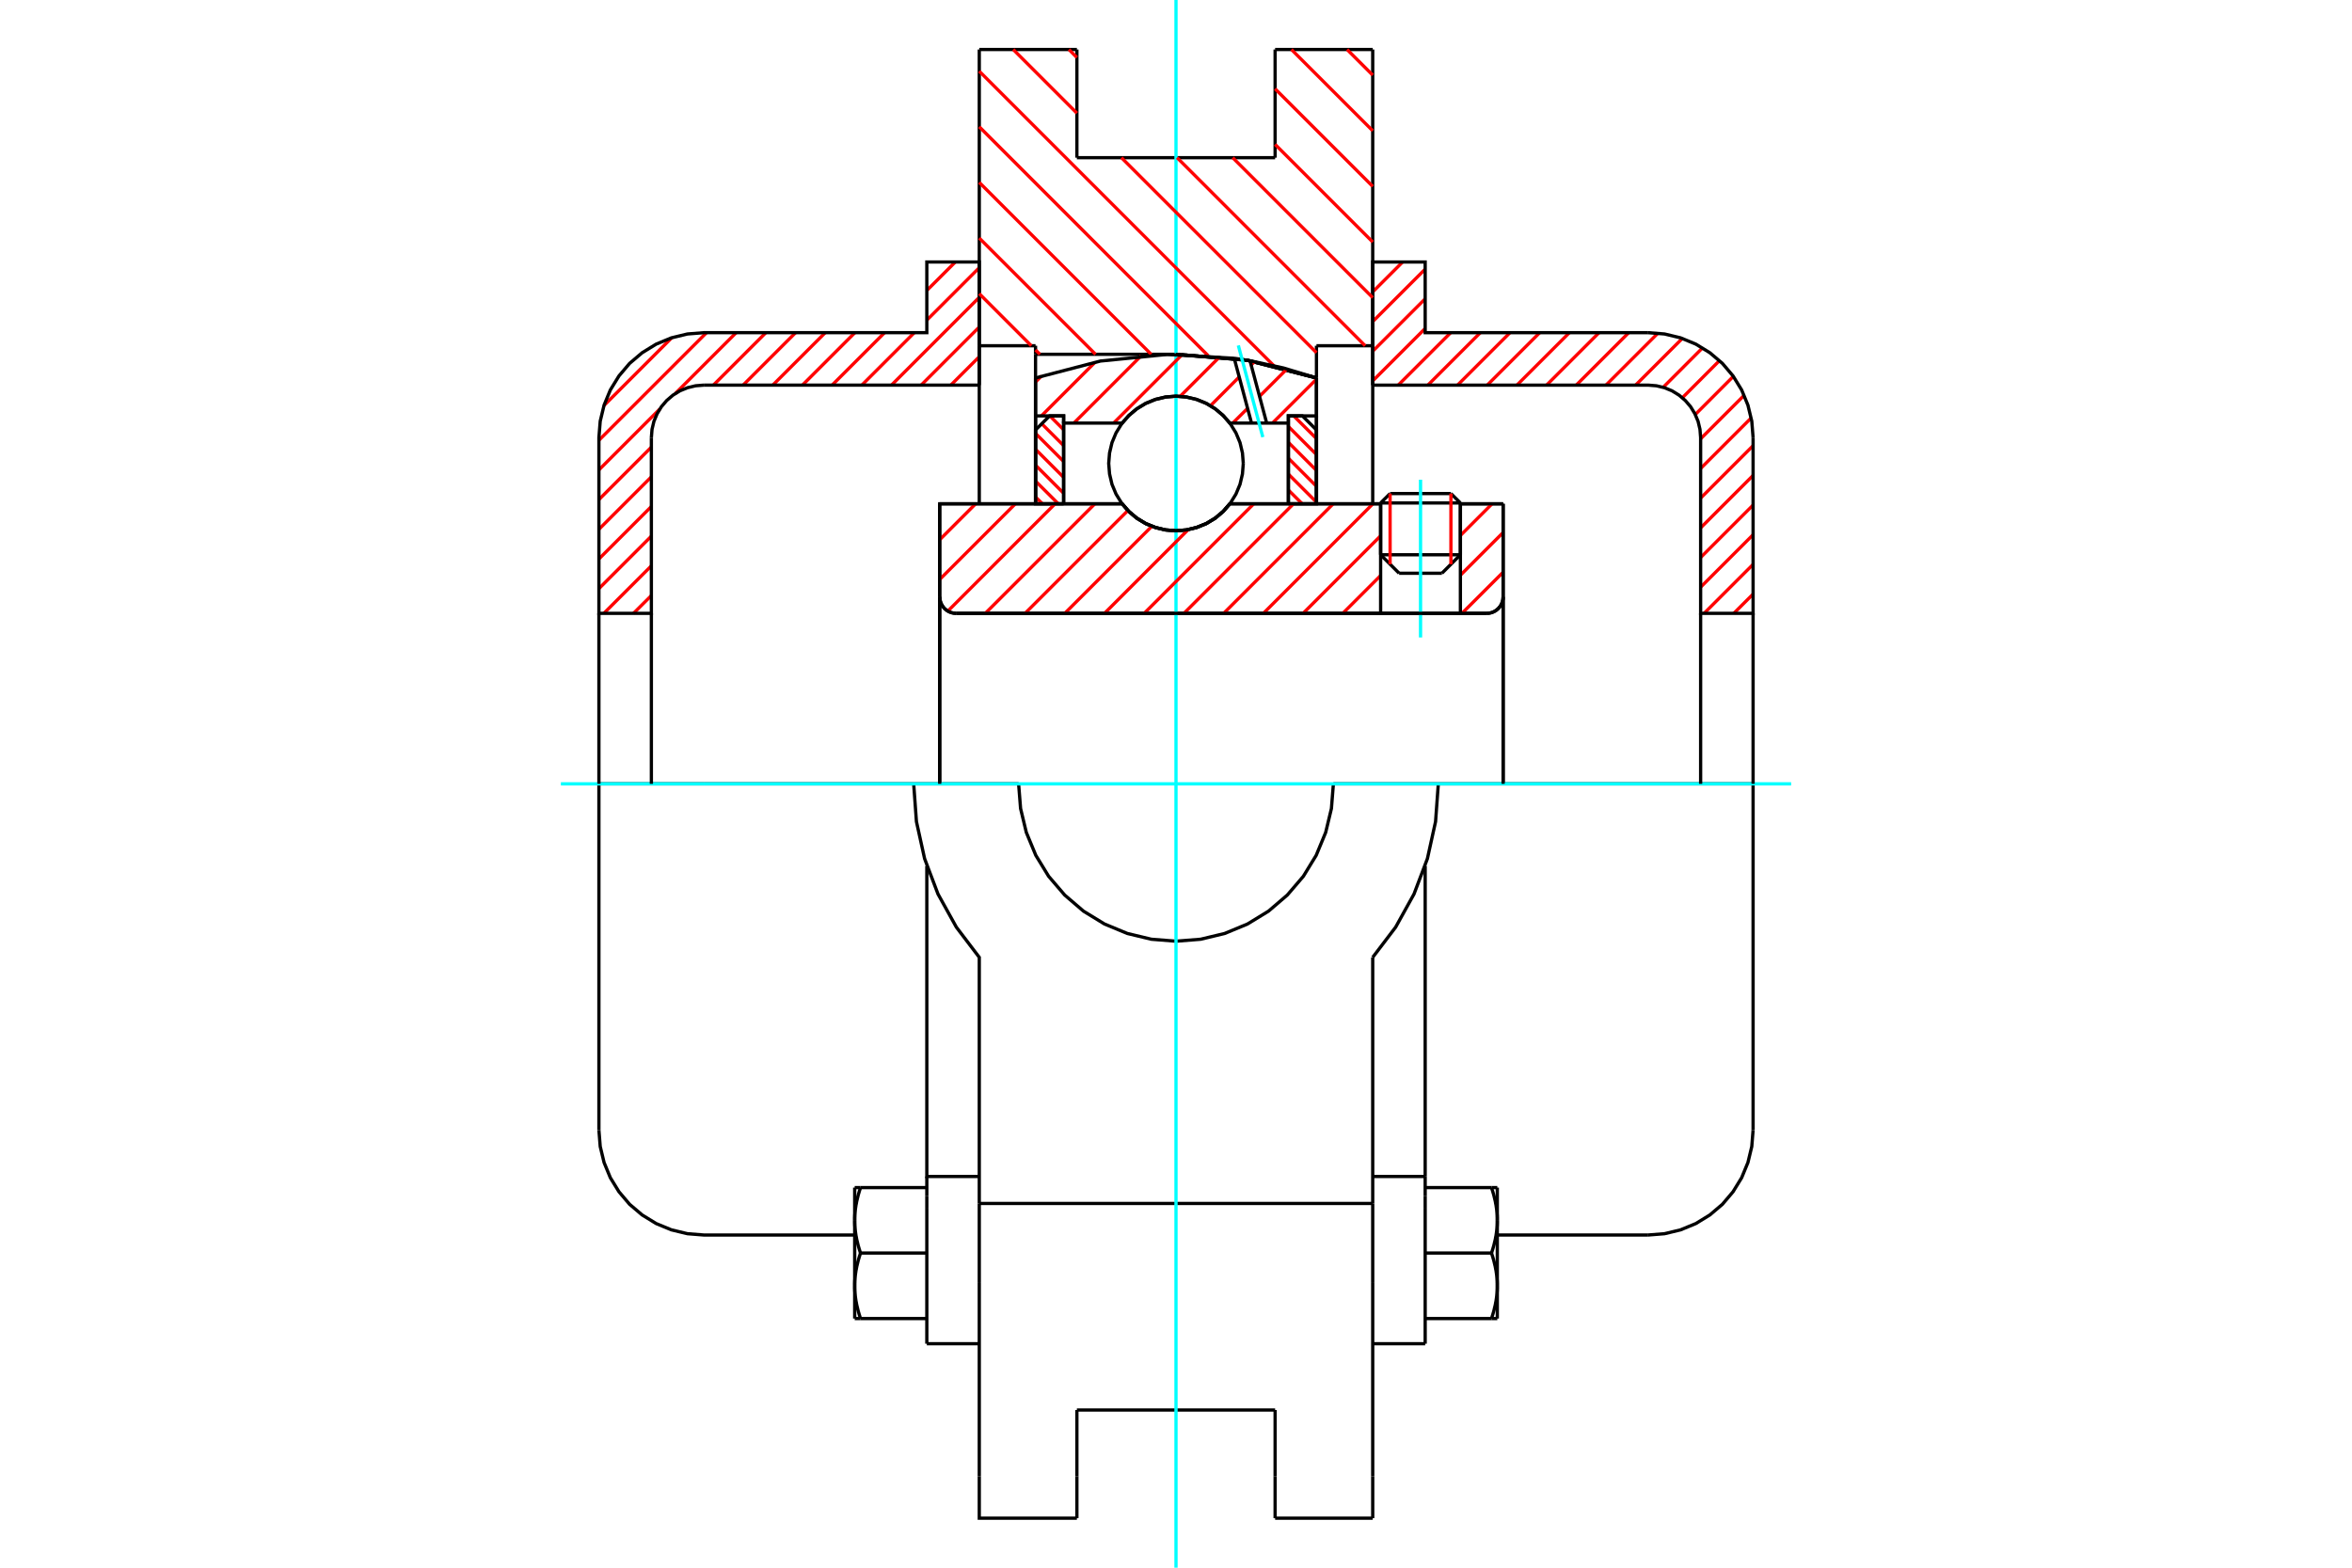 <?xml version="1.0" standalone="no"?>
<!DOCTYPE svg PUBLIC "-//W3C//DTD SVG 1.1//EN"
	"http://www.w3.org/Graphics/SVG/1.1/DTD/svg11.dtd">
<svg xmlns="http://www.w3.org/2000/svg" height="100%" width="100%" viewBox="0 0 36000 24000">
	<rect x="-1800" y="-1200" width="39600" height="26400" style="fill:#FFF"/>
	<g style="fill:none; fill-rule:evenodd" transform="matrix(1 0 0 1 0 0)">
		<g style="fill:none; stroke:#000; stroke-width:50; shape-rendering:geometricPrecision">
			<line x1="22353" y1="7700" x2="21132" y2="7700"/>
			<line x1="21277" y1="7556" x2="22208" y2="7556"/>
			<line x1="21132" y1="8493" x2="22353" y2="8493"/>
			<line x1="22070" y1="8776" x2="21415" y2="8776"/>
			<polyline points="22754,9390 22794,9387 22833,9378 22869,9363 22903,9342 22933,9316 22959,9286 22980,9252 22995,9215 23004,9177 23007,9137"/>
			<line x1="23007" y1="7713" x2="23007" y2="9137"/>
			<line x1="22353" y1="7713" x2="23007" y2="7713"/>
			<line x1="18824" y1="7713" x2="21132" y2="7713"/>
			<polyline points="17176,7713 17281,7833 17403,7935 17539,8017 17687,8076 17841,8113 18000,8125 18159,8113 18313,8076 18461,8017 18597,7935 18719,7833 18824,7713"/>
			<line x1="14383" y1="7713" x2="17176" y2="7713"/>
			<line x1="14383" y1="9137" x2="14383" y2="7713"/>
			<polyline points="14383,9137 14386,9177 14396,9215 14411,9252 14432,9286 14457,9316 14488,9342 14521,9363 14558,9378 14597,9387 14636,9390"/>
			<line x1="22754" y1="9390" x2="14636" y2="9390"/>
			<line x1="23007" y1="9137" x2="23007" y2="12000"/>
			<line x1="14383" y1="9137" x2="14383" y2="12000"/>
			<line x1="21277" y1="7556" x2="21132" y2="7700"/>
			<line x1="22353" y1="7700" x2="22208" y2="7556"/>
			<line x1="22070" y1="8776" x2="22353" y2="8493"/>
			<line x1="21132" y1="8493" x2="21415" y2="8776"/>
			<line x1="21132" y1="7700" x2="21132" y2="8493"/>
			<line x1="22353" y1="8493" x2="22353" y2="7700"/>
			<line x1="21011" y1="758" x2="21011" y2="5293"/>
			<line x1="19517" y1="758" x2="21011" y2="758"/>
			<line x1="19517" y1="2414" x2="19517" y2="758"/>
			<line x1="16483" y1="2414" x2="19517" y2="2414"/>
			<line x1="16483" y1="758" x2="16483" y2="2414"/>
			<line x1="14989" y1="758" x2="16483" y2="758"/>
			<line x1="14989" y1="5293" x2="14989" y2="758"/>
			<line x1="15850" y1="5293" x2="14989" y2="5293"/>
			<line x1="15850" y1="5424" x2="15850" y2="5293"/>
			<line x1="18000" y1="5424" x2="15850" y2="5424"/>
			<polyline points="20150,5786 19090,5515 18000,5424"/>
			<line x1="20150" y1="5293" x2="20150" y2="5786"/>
			<line x1="21011" y1="5293" x2="20150" y2="5293"/>
			<line x1="22015" y1="12000" x2="20409" y2="12000"/>
			<line x1="15591" y1="12000" x2="13985" y2="12000"/>
			<polyline points="15591,12000 15621,12377 15709,12744 15854,13094 16051,13416 16297,13703 16584,13949 16906,14146 17256,14291 17623,14379 18000,14409 18377,14379 18744,14291 19094,14146 19416,13949 19703,13703 19949,13416 20146,13094 20291,12744 20379,12377 20409,12000"/>
			<polyline points="13985,12000 14027,12578 14152,13145 14357,13687 14638,14194 14989,14656 14989,18424"/>
			<line x1="21011" y1="18424" x2="14989" y2="18424"/>
			<line x1="21011" y1="14656" x2="21011" y2="18424"/>
			<polyline points="21011,14656 21362,14194 21643,13687 21848,13145 21973,12578 22015,12000"/>
			<line x1="21011" y1="19628" x2="21011" y2="18424"/>
			<line x1="21011" y1="22600" x2="21011" y2="19628"/>
			<line x1="21011" y1="23242" x2="21011" y2="22600"/>
			<line x1="21011" y1="5293" x2="21011" y2="7713"/>
			<line x1="20150" y1="5786" x2="20150" y2="7713"/>
			<line x1="15850" y1="7713" x2="15850" y2="5424"/>
			<line x1="14989" y1="7713" x2="14989" y2="5293"/>
			<line x1="16483" y1="22600" x2="16483" y2="21586"/>
			<line x1="16483" y1="23242" x2="16483" y2="22600"/>
			<line x1="16483" y1="21586" x2="19517" y2="21586"/>
			<line x1="19517" y1="22600" x2="19517" y2="23242"/>
			<line x1="19517" y1="21586" x2="19517" y2="22600"/>
			<line x1="14989" y1="19628" x2="14989" y2="22600"/>
			<line x1="19517" y1="23242" x2="21011" y2="23242"/>
			<polyline points="14989,22600 14989,23242 16483,23242"/>
			<line x1="14989" y1="19628" x2="14989" y2="18424"/>
			<polyline points="20150,5786 19090,5515 18000,5424"/>
			<line x1="14186" y1="18490" x2="14186" y2="20571"/>
			<line x1="14186" y1="18313" x2="14186" y2="18490"/>
			<line x1="14186" y1="18011" x2="14186" y2="18313"/>
			<polyline points="14186,13258 14186,18011 14989,18011"/>
			<polyline points="13082,19684 13082,19698 13082,19712 13082,19726 13083,19739 13083,19753 13084,19767 13085,19781 13086,19794 13087,19808 13089,19822 13090,19836 13092,19849 13094,19863 13096,19877 13098,19891 13100,19905 13102,19919 13105,19933 13108,19947 13110,19961 13113,19975 13116,19990 13120,20004 13123,20019 13127,20033 13130,20048 13134,20063 13138,20078 13142,20093 13147,20108 13151,20123 13156,20138 13161,20154 13166,20170 13171,20186"/>
			<line x1="13082" y1="20186" x2="13082" y2="19684"/>
			<line x1="13171" y1="20186" x2="13082" y2="20186"/>
			<polyline points="13082,18682 13082,18696 13082,18710 13082,18724 13083,18737 13083,18751 13084,18765 13085,18778 13086,18792 13087,18806 13089,18820 13090,18833 13092,18847 13094,18861 13096,18875 13098,18889 13100,18903 13102,18917 13105,18931 13108,18945 13110,18959 13113,18973 13116,18988 13120,19002 13123,19016 13127,19031 13130,19046 13134,19061 13138,19075 13142,19090 13147,19106 13151,19121 13156,19136 13161,19152 13166,19168 13171,19183"/>
			<line x1="13082" y1="19684" x2="13082" y2="18682"/>
			<polyline points="13171,19183 13166,19199 13161,19215 13156,19230 13151,19246 13147,19261 13142,19276 13138,19291 13134,19306 13130,19321 13127,19336 13123,19350 13120,19365 13116,19379 13113,19394 13110,19408 13108,19422 13105,19436 13102,19450 13100,19464 13098,19478 13096,19492 13094,19506 13092,19520 13090,19533 13089,19547 13087,19561 13086,19575 13085,19588 13084,19602 13083,19616 13083,19629 13082,19643 13082,19657 13082,19671 13082,19684"/>
			<line x1="13082" y1="18181" x2="13171" y2="18181"/>
			<line x1="13082" y1="18682" x2="13082" y2="18181"/>
			<polyline points="13171,18181 13166,18197 13161,18213 13156,18228 13151,18244 13147,18259 13142,18274 13138,18289 13134,18304 13130,18319 13127,18334 13123,18348 13120,18363 13116,18377 13113,18391 13110,18406 13108,18420 13105,18434 13102,18448 13100,18462 13098,18476 13096,18490 13094,18504 13092,18517 13090,18531 13089,18545 13087,18559 13086,18572 13085,18586 13084,18600 13083,18614 13083,18627 13082,18641 13082,18655 13082,18669 13082,18682"/>
			<line x1="14186" y1="19183" x2="13171" y2="19183"/>
			<line x1="14186" y1="18181" x2="13171" y2="18181"/>
			<line x1="14186" y1="20186" x2="13171" y2="20186"/>
			<line x1="10773" y1="12000" x2="9167" y2="12000"/>
			<line x1="13985" y1="12000" x2="10773" y2="12000"/>
			<line x1="9167" y1="12000" x2="9167" y2="17301"/>
			<line x1="14186" y1="20571" x2="14989" y2="20571"/>
			<polyline points="9167,17301 9187,17552 9246,17797 9342,18030 9474,18245 9637,18437 9829,18600 10044,18732 10277,18828 10522,18887 10773,18907 13082,18907"/>
			<line x1="21011" y1="18011" x2="21814" y2="18011"/>
			<line x1="21814" y1="18313" x2="21814" y2="18011"/>
			<line x1="21814" y1="18490" x2="21814" y2="18313"/>
			<line x1="21814" y1="20571" x2="21814" y2="18490"/>
			<line x1="21814" y1="18011" x2="21814" y2="13258"/>
			<line x1="22829" y1="18181" x2="22918" y2="18181"/>
			<polyline points="22918,18682 22918,18669 22918,18655 22918,18641 22917,18627 22917,18614 22916,18600 22915,18586 22914,18572 22913,18559 22911,18545 22910,18531 22908,18517 22906,18504 22904,18490 22902,18476 22900,18462 22898,18448 22895,18434 22892,18420 22890,18406 22887,18391 22884,18377 22880,18363 22877,18348 22873,18334 22870,18319 22866,18304 22862,18289 22858,18274 22853,18259 22849,18244 22844,18228 22839,18213 22834,18197 22829,18181"/>
			<line x1="22918" y1="18181" x2="22918" y2="18682"/>
			<polyline points="22918,19684 22918,19671 22918,19657 22918,19643 22917,19629 22917,19616 22916,19602 22915,19588 22914,19575 22913,19561 22911,19547 22910,19533 22908,19520 22906,19506 22904,19492 22902,19478 22900,19464 22898,19450 22895,19436 22892,19422 22890,19408 22887,19394 22884,19379 22880,19365 22877,19350 22873,19336 22870,19321 22866,19306 22862,19291 22858,19276 22853,19261 22849,19246 22844,19230 22839,19215 22834,19199 22829,19183"/>
			<line x1="22918" y1="18682" x2="22918" y2="19684"/>
			<polyline points="22829,19183 22834,19168 22839,19152 22844,19136 22849,19121 22853,19106 22858,19090 22862,19075 22866,19061 22870,19046 22873,19031 22877,19016 22880,19002 22884,18988 22887,18973 22890,18959 22892,18945 22895,18931 22898,18917 22900,18903 22902,18889 22904,18875 22906,18861 22908,18847 22910,18833 22911,18820 22913,18806 22914,18792 22915,18778 22916,18765 22917,18751 22917,18737 22918,18724 22918,18710 22918,18696 22918,18682"/>
			<line x1="22918" y1="20186" x2="22829" y2="20186"/>
			<line x1="22918" y1="19684" x2="22918" y2="20186"/>
			<polyline points="22829,20186 22834,20170 22839,20154 22844,20138 22849,20123 22853,20108 22858,20093 22862,20078 22866,20063 22870,20048 22873,20033 22877,20019 22880,20004 22884,19990 22887,19975 22890,19961 22892,19947 22895,19933 22898,19919 22900,19905 22902,19891 22904,19877 22906,19863 22908,19849 22910,19836 22911,19822 22913,19808 22914,19794 22915,19781 22916,19767 22917,19753 22917,19739 22918,19726 22918,19712 22918,19698 22918,19684"/>
			<line x1="21814" y1="20186" x2="22829" y2="20186"/>
			<line x1="21814" y1="19183" x2="22829" y2="19183"/>
			<line x1="21814" y1="18181" x2="22829" y2="18181"/>
			<polyline points="26833,12000 25227,12000 22015,12000"/>
			<line x1="26833" y1="17301" x2="26833" y2="12000"/>
			<line x1="21011" y1="20571" x2="21814" y2="20571"/>
			<polyline points="25227,18907 25478,18887 25723,18828 25956,18732 26171,18600 26363,18437 26526,18245 26658,18030 26754,17797 26813,17552 26833,17301"/>
			<line x1="22918" y1="18907" x2="25227" y2="18907"/>
		</g>
		<g style="fill:none; stroke:#0FF; stroke-width:50; shape-rendering:geometricPrecision">
			<line x1="21743" y1="9759" x2="21743" y2="7344"/>
			<line x1="8585" y1="12000" x2="27415" y2="12000"/>
			<line x1="18000" y1="24000" x2="18000" y2="0"/>
		</g>
		<g style="fill:none; stroke:#F00; stroke-width:50; shape-rendering:geometricPrecision">
			<line x1="26833" y1="9095" x2="26537" y2="9390"/>
			<line x1="26833" y1="8640" x2="26083" y2="9390"/>
			<line x1="26833" y1="8186" x2="26030" y2="8989"/>
			<line x1="26833" y1="7732" x2="26030" y2="8535"/>
			<line x1="26833" y1="7278" x2="26030" y2="8081"/>
			<line x1="26833" y1="6823" x2="26030" y2="7626"/>
			<line x1="26804" y1="6398" x2="26030" y2="7172"/>
			<line x1="26696" y1="6052" x2="26030" y2="6718"/>
			<line x1="26531" y1="5762" x2="25948" y2="6346"/>
			<line x1="26318" y1="5521" x2="25750" y2="6090"/>
			<line x1="26059" y1="5326" x2="25456" y2="5930"/>
			<line x1="25750" y1="5181" x2="25035" y2="5896"/>
			<line x1="25376" y1="5101" x2="24581" y2="5896"/>
			<line x1="24929" y1="5093" x2="24126" y2="5896"/>
			<line x1="24475" y1="5093" x2="23672" y2="5896"/>
			<line x1="24021" y1="5093" x2="23218" y2="5896"/>
			<line x1="23567" y1="5093" x2="22764" y2="5896"/>
			<line x1="23112" y1="5093" x2="22309" y2="5896"/>
			<line x1="22658" y1="5093" x2="21855" y2="5896"/>
			<line x1="22204" y1="5093" x2="21401" y2="5896"/>
			<line x1="21814" y1="5028" x2="21011" y2="5831"/>
			<line x1="21814" y1="4574" x2="21011" y2="5377"/>
			<line x1="21814" y1="4120" x2="21011" y2="4923"/>
			<line x1="21469" y1="4011" x2="21011" y2="4469"/>
			<line x1="21015" y1="4011" x2="21011" y2="4014"/>
		</g>
		<g style="fill:none; stroke:#000; stroke-width:50; shape-rendering:geometricPrecision">
			<polyline points="21011,5896 21011,4011 21814,4011 21814,5093 25227,5093"/>
			<polyline points="26833,6699 26813,6448 26754,6203 26658,5970 26526,5755 26363,5563 26171,5400 25956,5268 25723,5172 25478,5113 25227,5093"/>
			<polyline points="26833,6699 26833,9390 26030,9390 26030,6699 26020,6573 25991,6451 25942,6334 25877,6227 25795,6131 25699,6049 25592,5983 25475,5935 25353,5906 25227,5896 21011,5896"/>
			<line x1="26833" y1="12000" x2="26833" y2="9390"/>
			<line x1="26030" y1="9390" x2="26030" y2="12000"/>
		</g>
		<g style="fill:none; stroke:#F00; stroke-width:50; shape-rendering:geometricPrecision">
			<line x1="14989" y1="5461" x2="14553" y2="5896"/>
			<line x1="14989" y1="5006" x2="14099" y2="5896"/>
			<line x1="14989" y1="4552" x2="13645" y2="5896"/>
			<line x1="14989" y1="4098" x2="14186" y2="4901"/>
			<line x1="13994" y1="5093" x2="13191" y2="5896"/>
			<line x1="9970" y1="9117" x2="9696" y2="9390"/>
			<line x1="14622" y1="4011" x2="14186" y2="4447"/>
			<line x1="13539" y1="5093" x2="12736" y2="5896"/>
			<line x1="9970" y1="8662" x2="9242" y2="9390"/>
			<line x1="13085" y1="5093" x2="12282" y2="5896"/>
			<line x1="9970" y1="8208" x2="9167" y2="9011"/>
			<line x1="12631" y1="5093" x2="11828" y2="5896"/>
			<line x1="9970" y1="7754" x2="9167" y2="8557"/>
			<line x1="12177" y1="5093" x2="11374" y2="5896"/>
			<line x1="9970" y1="7300" x2="9167" y2="8103"/>
			<line x1="11722" y1="5093" x2="10919" y2="5896"/>
			<line x1="9970" y1="6845" x2="9167" y2="7648"/>
			<line x1="11268" y1="5093" x2="10335" y2="6026"/>
			<line x1="10100" y1="6261" x2="9167" y2="7194"/>
			<line x1="10814" y1="5093" x2="9167" y2="6740"/>
			<line x1="10283" y1="5170" x2="9244" y2="6209"/>
		</g>
		<g style="fill:none; stroke:#000; stroke-width:50; shape-rendering:geometricPrecision">
			<polyline points="14989,5896 14989,4011 14186,4011 14186,5093 10773,5093 10522,5113 10277,5172 10044,5268 9829,5400 9637,5563 9474,5755 9342,5970 9246,6203 9187,6448 9167,6699 9167,9390 9970,9390 9970,6699"/>
			<polyline points="10773,5896 10647,5906 10525,5935 10408,5983 10301,6049 10205,6131 10123,6227 10058,6334 10009,6451 9980,6573 9970,6699"/>
			<line x1="10773" y1="5896" x2="14989" y2="5896"/>
			<line x1="9167" y1="12000" x2="9167" y2="9390"/>
			<line x1="9970" y1="9390" x2="9970" y2="12000"/>
		</g>
		<g style="fill:none; stroke:#F00; stroke-width:50; shape-rendering:geometricPrecision">
			<line x1="20619" y1="758" x2="21011" y2="1150"/>
			<line x1="19767" y1="758" x2="21011" y2="2002"/>
			<line x1="19517" y1="1360" x2="21011" y2="2854"/>
			<line x1="19517" y1="2211" x2="21011" y2="3705"/>
			<line x1="18868" y1="2414" x2="21011" y2="4557"/>
			<line x1="16361" y1="758" x2="16483" y2="880"/>
			<line x1="18017" y1="2414" x2="20895" y2="5293"/>
			<line x1="15509" y1="758" x2="16483" y2="1732"/>
			<line x1="17165" y1="2414" x2="20150" y2="5399"/>
			<line x1="14989" y1="1090" x2="19500" y2="5601"/>
			<line x1="14989" y1="1941" x2="18491" y2="5444"/>
			<line x1="14989" y1="2793" x2="17620" y2="5424"/>
			<line x1="14989" y1="3645" x2="16768" y2="5424"/>
			<line x1="14989" y1="4496" x2="15785" y2="5293"/>
			<line x1="15850" y1="5358" x2="15917" y2="5424"/>
		</g>
		<g style="fill:none; stroke:#000; stroke-width:50; shape-rendering:geometricPrecision">
			<polyline points="20150,5786 19090,5515 18000,5424"/>
		</g>
		<g style="fill:none; stroke:#F00; stroke-width:50; shape-rendering:geometricPrecision">
			<line x1="22208" y1="7556" x2="22208" y2="8638"/>
			<line x1="21277" y1="8638" x2="21277" y2="7556"/>
			<line x1="15850" y1="7608" x2="15956" y2="7713"/>
			<line x1="15850" y1="7365" x2="16199" y2="7713"/>
			<line x1="15850" y1="7121" x2="16280" y2="7551"/>
			<line x1="15850" y1="6878" x2="16280" y2="7308"/>
			<line x1="15850" y1="6635" x2="16280" y2="7065"/>
			<line x1="15945" y1="6487" x2="16280" y2="6822"/>
			<line x1="16068" y1="6367" x2="16280" y2="6579"/>
		</g>
		<g style="fill:none; stroke:#000; stroke-width:50; shape-rendering:geometricPrecision">
			<polyline points="16280,7713 16280,6367 16065,6367 15850,6582 15850,7713 16280,7713"/>
		</g>
		<g style="fill:none; stroke:#F00; stroke-width:50; shape-rendering:geometricPrecision">
			<line x1="19801" y1="6367" x2="20150" y2="6715"/>
			<line x1="19720" y1="6529" x2="20150" y2="6959"/>
			<line x1="19720" y1="6772" x2="20150" y2="7202"/>
			<line x1="19720" y1="7015" x2="20150" y2="7445"/>
			<line x1="19720" y1="7258" x2="20150" y2="7688"/>
			<line x1="19720" y1="7502" x2="19932" y2="7713"/>
		</g>
		<g style="fill:none; stroke:#000; stroke-width:50; shape-rendering:geometricPrecision">
			<polyline points="19720,7713 19720,6367 19935,6367 20150,6582 20150,7713 19720,7713"/>
			<polyline points="19030,7095 19017,6934 18980,6777 18918,6628 18833,6490 18728,6367 18605,6262 18468,6178 18318,6116 18161,6078 18000,6065 17839,6078 17682,6116 17532,6178 17395,6262 17272,6367 17167,6490 17082,6628 17020,6777 16983,6934 16970,7095 16983,7256 17020,7414 17082,7563 17167,7701 17272,7824 17395,7929 17532,8013 17682,8075 17839,8113 18000,8125 18161,8113 18318,8075 18468,8013 18605,7929 18728,7824 18833,7701 18918,7563 18980,7414 19017,7256 19030,7095"/>
		</g>
		<g style="fill:none; stroke:#F00; stroke-width:50; shape-rendering:geometricPrecision">
			<line x1="20150" y1="5805" x2="19477" y2="6477"/>
			<line x1="19698" y1="5649" x2="19278" y2="6068"/>
			<line x1="19096" y1="6251" x2="18869" y2="6477"/>
			<line x1="19202" y1="5536" x2="19150" y2="5588"/>
			<line x1="18967" y1="5771" x2="18528" y2="6211"/>
			<line x1="18669" y1="5462" x2="18063" y2="6068"/>
			<line x1="18097" y1="5426" x2="17045" y2="6477"/>
			<line x1="17465" y1="5449" x2="16437" y2="6477"/>
			<line x1="16763" y1="5544" x2="15940" y2="6367"/>
			<line x1="15943" y1="5755" x2="15850" y2="5848"/>
		</g>
		<g style="fill:none; stroke:#000; stroke-width:50; shape-rendering:geometricPrecision">
			<polyline points="15850,7713 15850,6367 15850,5786"/>
			<polyline points="18891,5485 17866,5426 16844,5527 15850,5786"/>
			<polyline points="19133,5523 19012,5503 18891,5485"/>
			<polyline points="20150,5786 19647,5634 19133,5523"/>
			<polyline points="20150,5786 20150,6367 19720,6367 19720,6477 19720,7713"/>
			<polyline points="19720,6477 19388,6477 19156,6477 18824,6477 18719,6358 18597,6256 18461,6174 18313,6114 18159,6078 18000,6065 17841,6078 17687,6114 17539,6174 17403,6256 17281,6358 17176,6477 16280,6477 16280,7713"/>
			<polyline points="16280,6477 16280,6367 15850,6367"/>
			<line x1="20150" y1="6367" x2="20150" y2="7713"/>
		</g>
		<g style="fill:none; stroke:#0FF; stroke-width:50; shape-rendering:geometricPrecision">
			<line x1="19329" y1="6692" x2="18954" y2="5288"/>
		</g>
		<g style="fill:none; stroke:#000; stroke-width:50; shape-rendering:geometricPrecision">
			<line x1="19156" y1="6477" x2="18891" y2="5485"/>
			<line x1="19388" y1="6477" x2="19133" y2="5523"/>
		</g>
		<g style="fill:none; stroke:#F00; stroke-width:50; shape-rendering:geometricPrecision">
			<line x1="23007" y1="8760" x2="22377" y2="9390"/>
			<line x1="23007" y1="8152" x2="22353" y2="8806"/>
			<line x1="22838" y1="7713" x2="22353" y2="8198"/>
			<line x1="21132" y1="8811" x2="20553" y2="9390"/>
			<line x1="21132" y1="8203" x2="19945" y2="9390"/>
			<line x1="21014" y1="7713" x2="19337" y2="9390"/>
			<line x1="20406" y1="7713" x2="18729" y2="9390"/>
			<line x1="19798" y1="7713" x2="18121" y2="9390"/>
			<line x1="19190" y1="7713" x2="17513" y2="9390"/>
			<line x1="18187" y1="8108" x2="16905" y2="9390"/>
			<line x1="17630" y1="8057" x2="16297" y2="9390"/>
			<line x1="17264" y1="7815" x2="15689" y2="9390"/>
			<line x1="16758" y1="7713" x2="15081" y2="9390"/>
			<line x1="16149" y1="7713" x2="14508" y2="9355"/>
			<line x1="15541" y1="7713" x2="14383" y2="8871"/>
			<line x1="14933" y1="7713" x2="14383" y2="8263"/>
		</g>
		<g style="fill:none; stroke:#000; stroke-width:50; shape-rendering:geometricPrecision">
			<line x1="23007" y1="12000" x2="23007" y2="7713"/>
			<polyline points="22754,9390 22794,9387 22833,9378 22869,9363 22903,9342 22933,9316 22959,9286 22980,9252 22995,9215 23004,9177 23007,9137"/>
			<polyline points="22754,9390 22353,9390 22353,7713"/>
			<polyline points="22353,9390 21132,9390 21132,7713"/>
			<line x1="21132" y1="9390" x2="14636" y2="9390"/>
			<polyline points="14383,9137 14386,9177 14396,9215 14411,9252 14432,9286 14457,9316 14488,9342 14521,9363 14558,9378 14597,9387 14636,9390"/>
			<polyline points="14383,9137 14383,7713 14813,7713 17176,7713 17281,7833 17403,7935 17539,8017 17687,8076 17841,8113 18000,8125 18159,8113 18313,8076 18461,8017 18597,7935 18719,7833 18824,7713 21132,7713"/>
			<line x1="22353" y1="7713" x2="23007" y2="7713"/>
			<line x1="14383" y1="12000" x2="14383" y2="9137"/>
		</g>
	</g>
</svg>
